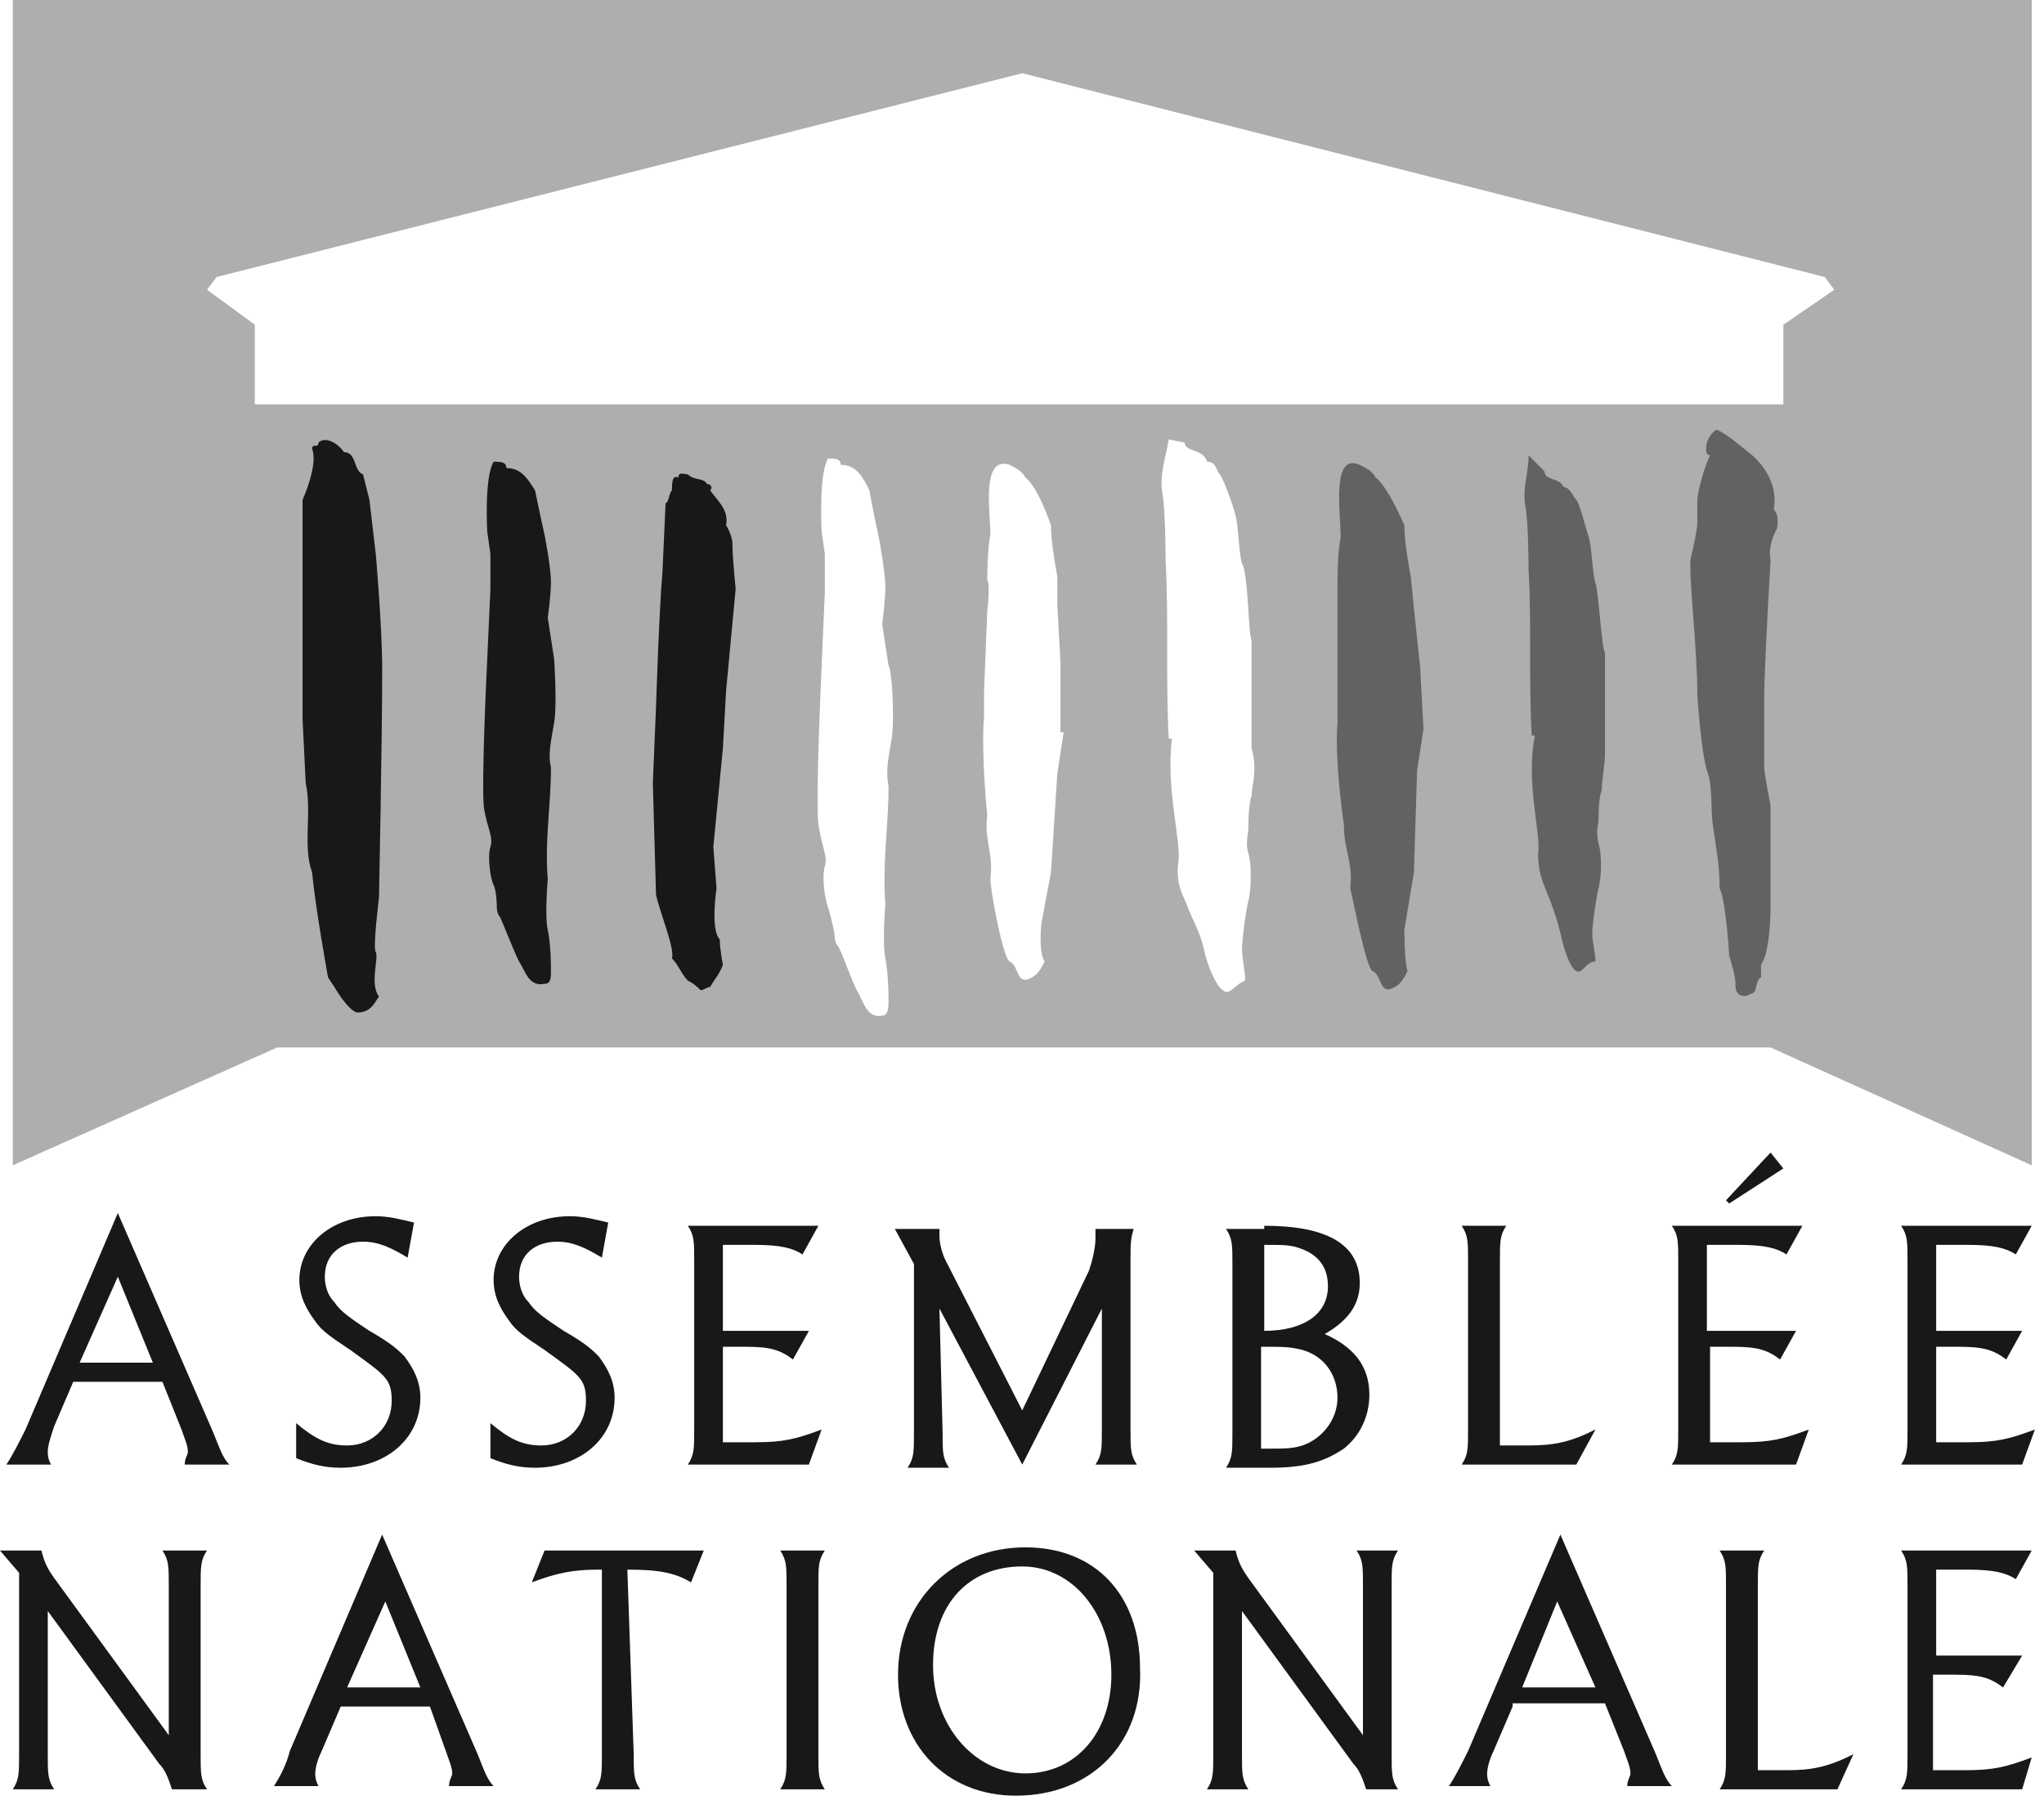<svg width="84" height="74" viewBox="0 0 84 74" fill="none" xmlns="http://www.w3.org/2000/svg">
<path d="M28.268 19.5C28.53 19.762 28.924 19.631 29.054 19.893C29.185 19.893 29.315 20.023 29.185 20.154C29.447 20.547 29.969 20.94 29.839 21.594C29.839 21.594 30.101 21.986 30.101 22.379C30.101 22.903 30.232 24.211 30.232 24.211L29.839 28.399L29.708 30.755L29.315 34.812L29.447 36.513C29.447 36.513 29.185 38.214 29.578 38.607C29.578 38.999 29.708 39.654 29.708 39.654C29.578 40.046 29.315 40.308 29.185 40.57C29.054 40.57 28.924 40.701 28.792 40.701C28.661 40.57 28.53 40.439 28.268 40.308C28.007 40.046 27.876 39.654 27.614 39.392C27.746 38.999 27.09 37.429 26.96 36.775L26.829 32.194L26.96 29.053C26.96 29.053 27.09 24.997 27.222 23.557L27.353 20.678C27.483 20.678 27.483 20.285 27.614 20.154C27.614 19.893 27.614 19.5 27.876 19.631C27.876 19.369 28.137 19.5 28.268 19.5ZM14.135 18.584C14.659 18.584 14.528 19.369 14.92 19.5L15.182 20.547L15.443 22.772C15.443 22.772 15.706 25.782 15.706 27.483C15.706 30.493 15.574 36.906 15.574 36.906C15.574 36.906 15.313 38.999 15.443 39.13C15.574 39.392 15.182 40.439 15.574 40.962C15.313 41.355 15.182 41.617 14.659 41.617C14.265 41.486 13.742 40.57 13.742 40.57L13.481 40.177C13.481 40.177 12.957 37.298 12.827 35.858C12.434 34.812 12.827 33.372 12.564 32.194L12.434 29.577V20.547C12.434 20.547 13.088 19.107 12.827 18.453C12.827 18.191 13.088 18.453 13.088 18.191C13.35 17.93 13.874 18.191 14.135 18.584ZM20.81 19.238C21.464 19.238 21.725 19.762 21.988 20.154C22.118 20.809 22.379 21.986 22.379 21.986C22.379 21.986 22.642 23.295 22.642 23.95C22.642 24.473 22.511 25.389 22.511 25.389L22.772 27.09C22.772 27.09 22.903 28.922 22.772 29.708C22.642 30.493 22.511 31.016 22.642 31.54C22.642 33.11 22.379 34.55 22.511 36.12C22.511 36.12 22.379 37.691 22.511 38.214C22.642 38.869 22.642 39.654 22.642 39.916C22.642 40.177 22.642 40.439 22.379 40.439C21.725 40.57 21.595 39.916 21.332 39.523C21.071 38.999 20.678 37.953 20.547 37.691C20.417 37.56 20.417 37.298 20.417 37.298C20.417 37.298 20.417 36.644 20.286 36.382C20.154 36.12 20.024 35.204 20.154 34.812C20.286 34.419 20.024 34.026 19.893 33.241C19.763 32.325 20.024 27.09 20.024 27.09L20.154 24.211V22.772L20.024 21.856C20.024 21.856 19.893 19.631 20.286 18.977C20.547 18.977 20.81 18.977 20.81 19.238Z" fill="#181818"/>
<path opacity="0.5" d="M71.193 18.061L71.848 18.584C71.848 18.584 73.156 19.5 72.893 20.94C73.156 21.201 73.025 21.725 73.025 21.725C73.025 21.725 72.632 22.379 72.763 23.034C72.763 23.034 72.502 27.483 72.502 28.661V31.54C72.502 31.802 72.763 33.111 72.763 33.111V37.298C72.763 37.298 72.763 39.13 72.371 39.654V40.177C72.109 40.308 72.239 40.832 71.978 40.832C71.585 41.093 71.324 40.832 71.324 40.57C71.324 40.047 71.193 39.785 71.061 39.261C71.061 39.261 70.931 37.036 70.67 36.513C70.67 35.597 70.538 34.943 70.407 34.027C70.277 33.241 70.407 32.325 70.146 31.671C69.884 30.755 69.753 28.53 69.753 28.53C69.753 26.567 69.36 23.426 69.492 22.903C69.623 22.379 69.753 21.725 69.753 21.463V20.547C69.753 20.285 70.014 19.238 70.277 18.715C70.014 18.715 70.146 18.191 70.146 18.191C70.146 18.191 70.277 17.799 70.538 17.668C70.67 17.668 71.193 18.061 71.193 18.061ZM55.881 19.108C56.142 19.238 56.405 19.369 56.535 19.631C57.059 20.024 57.713 21.594 57.713 21.594C57.713 22.379 57.976 23.688 57.976 23.688L58.106 24.997L58.367 27.483L58.499 29.97L58.237 31.671L58.106 35.859L57.713 38.214C57.713 38.214 57.713 39.523 57.844 39.916C57.713 40.177 57.583 40.439 57.32 40.57C56.666 40.963 56.798 40.047 56.405 39.916C56.142 39.785 55.62 37.036 55.488 36.513C55.62 35.466 55.227 34.943 55.227 33.896C55.227 33.896 54.834 31.278 54.965 29.708V23.95C54.965 23.95 54.965 22.641 55.096 22.117C55.096 21.07 54.703 18.584 55.881 19.108ZM63.471 19.369C63.471 19.762 64.126 19.631 64.257 20.024C64.519 20.024 64.649 20.416 64.78 20.547C64.912 20.678 65.173 21.725 65.303 22.117C65.435 22.641 65.435 23.557 65.566 23.95C65.696 24.342 65.827 26.698 65.957 26.829V31.017C65.957 31.409 65.827 32.063 65.827 32.456C65.696 32.849 65.696 33.372 65.696 33.634C65.696 33.896 65.566 34.157 65.696 34.681C65.827 35.074 65.827 35.99 65.696 36.513C65.566 37.036 65.435 38.083 65.435 38.345C65.435 38.738 65.566 39.13 65.566 39.523C65.173 39.523 65.042 40.047 64.78 39.916C64.519 39.785 64.257 38.999 64.126 38.345C63.995 37.822 63.734 37.036 63.602 36.775C63.471 36.382 63.21 35.99 63.21 35.074C63.341 34.288 62.687 32.194 63.078 30.231H62.948C62.817 28.006 62.948 25.651 62.817 23.426C62.817 23.426 62.817 21.463 62.687 20.809C62.556 20.024 62.817 19.5 62.817 18.715" fill="#181818"/>
<path opacity="0.35" d="M0.526 0V47.898L11.387 43.056H72.765L83.496 47.898V0H0.526ZM36.645 30.361C36.515 31.147 36.384 31.67 36.515 32.325C36.515 34.026 36.254 35.465 36.384 37.167C36.384 37.167 36.254 38.737 36.384 39.391C36.515 40.046 36.515 40.962 36.515 41.093C36.515 41.354 36.515 41.747 36.254 41.747C35.598 41.878 35.467 41.093 35.206 40.7C34.944 40.177 34.552 38.999 34.42 38.868C34.29 38.737 34.29 38.344 34.29 38.344C34.29 38.344 34.159 37.69 34.029 37.297C33.897 36.905 33.766 36.12 33.897 35.596C34.029 35.203 33.766 34.811 33.636 33.895C33.505 32.979 33.766 27.352 33.766 27.352L33.897 24.341V22.771L33.766 21.855C33.766 21.855 33.636 19.499 34.029 18.845C34.29 18.845 34.552 18.845 34.552 19.107C35.206 19.107 35.468 19.63 35.73 20.154C35.861 20.939 36.122 22.117 36.122 22.117C36.122 22.117 36.384 23.556 36.384 24.08C36.384 24.734 36.254 25.65 36.254 25.65L36.515 27.352C36.645 27.482 36.776 29.445 36.645 30.361ZM43.712 30.1L43.451 31.801L43.19 35.858L42.797 37.952C42.797 37.952 42.666 39.13 42.927 39.522C42.797 39.784 42.666 40.046 42.404 40.177C41.749 40.569 41.88 39.653 41.488 39.522C41.226 39.391 40.702 36.643 40.702 36.12C40.833 35.073 40.441 34.549 40.572 33.502C40.572 33.502 40.31 31.016 40.441 29.445V28.398L40.572 25.127C40.572 25.127 40.702 24.08 40.572 23.818C40.572 23.818 40.572 22.509 40.702 21.986C40.702 21.07 40.31 18.714 41.488 19.107C41.749 19.238 42.01 19.369 42.142 19.63C42.666 20.023 43.19 21.593 43.19 21.593C43.19 22.378 43.451 23.687 43.451 23.687V24.865L43.581 27.221V30.1H43.712ZM51.434 32.717C51.303 33.11 51.303 33.764 51.303 34.026C51.303 34.288 51.171 34.68 51.303 35.073C51.434 35.465 51.434 36.512 51.303 37.036C51.171 37.559 51.041 38.737 51.041 38.999C51.041 39.391 51.171 39.915 51.171 40.307C50.78 40.438 50.517 40.962 50.256 40.7C49.994 40.569 49.602 39.653 49.47 38.999C49.339 38.344 48.948 37.69 48.816 37.297C48.685 36.905 48.292 36.381 48.424 35.465C48.555 34.549 47.901 32.455 48.162 30.361H48.031C47.901 28.006 48.031 25.388 47.901 23.033C47.901 23.033 47.901 20.939 47.769 20.285C47.638 19.499 47.901 18.845 48.031 18.06L48.685 18.191C48.685 18.583 49.47 18.452 49.602 18.976C49.994 18.976 49.994 19.369 50.126 19.499C50.256 19.63 50.648 20.677 50.78 21.201C50.91 21.724 50.91 22.771 51.041 23.164C51.303 23.556 51.303 26.174 51.434 26.305V30.754C51.695 31.67 51.434 32.325 51.434 32.717ZM73.289 13.348V16.62H10.472V13.348L8.508 11.909L8.901 11.386L42.01 3.01L74.99 11.386L75.382 11.909L73.289 13.348Z" fill="#181818"/>
<path d="M1.963 72.108C1.963 72.893 1.963 73.155 2.225 73.548H0.524C0.785 73.155 0.785 72.893 0.785 72.108V64.649L0 63.733H1.702C1.832 64.256 1.963 64.518 2.356 65.041L6.936 71.323V65.172C6.936 64.387 6.936 64.125 6.675 63.733H8.507C8.245 64.125 8.245 64.387 8.245 65.172V72.108C8.245 72.893 8.245 73.155 8.507 73.548H7.067C6.936 73.155 6.806 72.763 6.543 72.501L1.963 66.219V72.108ZM15.835 65.826L14.265 69.36H17.275L15.835 65.826ZM14.003 70.145L13.218 71.977C13.088 72.239 12.956 72.632 12.956 72.893C12.956 73.024 12.956 73.155 13.088 73.417H11.256C11.517 73.024 11.778 72.501 11.91 71.977L15.704 63.078L19.631 72.108C19.892 72.763 20.024 73.155 20.285 73.417H18.453C18.453 73.155 18.584 73.024 18.584 72.893C18.584 72.632 18.453 72.37 18.322 71.977L17.668 70.145H14.003ZM26.043 72.108C26.043 72.893 26.043 73.155 26.306 73.548H24.472C24.735 73.155 24.735 72.893 24.735 72.108V64.518H24.604C23.557 64.518 22.903 64.649 21.856 65.041L22.379 63.733H28.922L28.399 65.041C27.744 64.649 27.09 64.518 25.782 64.518L26.043 72.108ZM32.064 73.548C32.325 73.155 32.325 72.893 32.325 72.108V65.172C32.325 64.387 32.325 64.125 32.064 63.733H33.896C33.633 64.125 33.633 64.387 33.633 65.172V72.108C33.633 72.893 33.633 73.155 33.896 73.548H32.064ZM42.01 64.387C39.785 64.387 38.344 65.957 38.344 68.444C38.344 70.93 40.046 72.893 42.14 72.893C44.234 72.893 45.673 71.192 45.673 68.836C45.673 66.35 44.102 64.387 42.01 64.387ZM41.747 73.809C38.868 73.809 36.905 71.716 36.905 68.836C36.905 65.826 39.13 63.602 42.14 63.602C45.019 63.602 46.851 65.565 46.851 68.575C46.982 71.585 44.889 73.809 41.747 73.809ZM51.04 72.108C51.04 72.893 51.04 73.155 51.301 73.548H49.6C49.861 73.155 49.861 72.893 49.861 72.108V64.649L49.076 63.733H50.777C50.908 64.256 51.04 64.518 51.431 65.041L56.012 71.323V65.172C56.012 64.387 56.012 64.125 55.751 63.733H57.452C57.19 64.125 57.19 64.387 57.19 65.172V72.108C57.19 72.893 57.19 73.155 57.452 73.548H56.143C56.012 73.155 55.881 72.763 55.619 72.501L51.04 66.219V72.108ZM63.995 65.826L62.555 69.36H65.566L63.995 65.826ZM62.163 70.145L61.377 71.977C61.247 72.239 61.116 72.632 61.116 72.893C61.116 73.024 61.116 73.155 61.247 73.417H59.545C59.808 73.024 60.069 72.501 60.331 71.977L64.126 63.078L68.052 72.108C68.313 72.763 68.445 73.155 68.706 73.417H66.874C66.874 73.155 67.005 73.024 67.005 72.893C67.005 72.632 66.874 72.37 66.744 71.977L65.958 70.014H62.163V70.145ZM70.67 73.548C70.931 73.155 70.931 72.893 70.931 72.108V65.172C70.931 64.387 70.931 64.125 70.67 63.733H72.502C72.24 64.125 72.24 64.387 72.24 65.172V72.763H73.417C74.465 72.763 75.119 72.632 76.166 72.108L75.512 73.548H70.67ZM83.102 68.051L82.317 69.36C81.793 68.967 81.4 68.836 80.353 68.836H79.438V72.763H80.746C81.924 72.763 82.448 72.632 83.495 72.239L83.102 73.548H78.128C78.391 73.155 78.391 72.893 78.391 72.108V65.172C78.391 64.387 78.391 64.125 78.128 63.733H83.495L82.841 64.91C82.448 64.649 81.924 64.518 80.877 64.518H79.569V68.051H83.102ZM4.842 52.478L3.273 56.011H6.282L4.842 52.478ZM3.01 56.797L2.225 58.629C2.095 59.021 1.963 59.414 1.963 59.676C1.963 59.807 1.963 59.937 2.095 60.199H0.262C0.524 59.807 0.785 59.283 1.048 58.76L4.842 49.861L8.768 58.891C9.031 59.545 9.161 59.937 9.423 60.199H7.591C7.591 59.937 7.721 59.807 7.721 59.676C7.721 59.414 7.591 59.152 7.46 58.76L6.675 56.797H3.01ZM16.752 51.693C16.097 51.3 15.574 51.038 14.92 51.038C14.003 51.038 13.349 51.562 13.349 52.478C13.349 52.87 13.479 53.263 13.742 53.525C14.003 53.917 14.396 54.179 15.181 54.703C16.097 55.226 16.359 55.488 16.621 55.75C17.014 56.273 17.275 56.797 17.275 57.451C17.275 59.152 15.835 60.33 14.003 60.33C13.349 60.33 12.825 60.199 12.171 59.937V58.498C12.956 59.152 13.479 59.414 14.265 59.414C15.313 59.414 16.097 58.629 16.097 57.582C16.097 56.666 15.835 56.535 14.396 55.488C13.611 54.964 13.218 54.703 12.956 54.31C12.564 53.786 12.302 53.263 12.302 52.609C12.302 51.169 13.611 49.991 15.443 49.991C15.967 49.991 16.491 50.122 17.014 50.253L16.752 51.693ZM24.735 51.693C24.081 51.3 23.557 51.038 22.903 51.038C21.986 51.038 21.332 51.562 21.332 52.478C21.332 52.87 21.463 53.263 21.725 53.525C21.986 53.917 22.379 54.179 23.164 54.703C24.081 55.226 24.342 55.488 24.604 55.75C24.996 56.273 25.258 56.797 25.258 57.451C25.258 59.152 23.818 60.33 21.986 60.33C21.332 60.33 20.808 60.199 20.154 59.937V58.498C20.939 59.152 21.463 59.414 22.249 59.414C23.295 59.414 24.081 58.629 24.081 57.582C24.081 56.666 23.818 56.535 22.379 55.488C21.593 54.964 21.201 54.703 20.939 54.31C20.547 53.786 20.285 53.263 20.285 52.609C20.285 51.169 21.593 49.991 23.426 49.991C23.95 49.991 24.472 50.122 24.996 50.253L24.735 51.693ZM33.242 54.703L32.587 55.88C32.064 55.488 31.671 55.357 30.624 55.357H29.708V59.283H31.017C32.194 59.283 32.718 59.152 33.765 58.76L33.242 60.199H28.268C28.529 59.807 28.529 59.545 28.529 58.76V51.824C28.529 51.038 28.529 50.777 28.268 50.384H33.633L32.979 51.562C32.587 51.3 32.064 51.169 31.017 51.169H29.708V54.703H33.242ZM38.737 58.891C38.737 59.676 38.737 59.937 39 60.33H37.298C37.56 59.937 37.56 59.676 37.56 58.891V51.954L36.775 50.515H38.607V50.777C38.607 51.169 38.737 51.562 38.868 51.824L42.01 57.974L44.758 52.216C44.889 51.824 45.019 51.3 45.019 50.907V50.515H46.59C46.459 50.907 46.459 51.169 46.459 51.824V58.76C46.459 59.545 46.459 59.807 46.721 60.199H45.019C45.282 59.807 45.282 59.545 45.282 58.76V53.786L42.01 60.199L38.607 53.786L38.737 58.891ZM52.218 59.545C52.74 59.545 53.133 59.545 53.526 59.414C54.311 59.152 54.965 58.367 54.965 57.451C54.965 56.535 54.441 55.75 53.526 55.488C53.002 55.357 52.74 55.357 51.825 55.357V59.545H52.218ZM54.573 52.87C54.573 52.085 54.18 51.562 53.395 51.3C53.002 51.169 52.74 51.169 51.955 51.169V54.703C53.526 54.703 54.573 54.048 54.573 52.87ZM51.955 50.384C54.573 50.384 55.881 51.169 55.881 52.74C55.881 53.656 55.358 54.31 54.441 54.834C55.619 55.357 56.275 56.142 56.275 57.32C56.275 58.236 55.881 59.021 55.227 59.545C54.441 60.068 53.657 60.33 52.218 60.33H50.384C50.647 59.937 50.647 59.676 50.647 58.891V51.954C50.647 51.169 50.647 50.907 50.384 50.515H51.955V50.384ZM60.069 60.199C60.331 59.807 60.331 59.545 60.331 58.76V51.824C60.331 51.038 60.331 50.777 60.069 50.384H61.901C61.64 50.777 61.64 51.038 61.64 51.824V59.414H62.817C63.865 59.414 64.519 59.283 65.566 58.76L64.78 60.199H60.069ZM73.287 48.028L71.062 49.468L70.931 49.337L72.763 47.374L73.287 48.028ZM73.81 54.703L73.156 55.88C72.632 55.488 72.24 55.357 71.192 55.357H70.277V59.283H71.585C72.763 59.283 73.287 59.152 74.334 58.76L73.81 60.199H68.706C68.969 59.807 68.969 59.545 68.969 58.76V51.824C68.969 51.038 68.969 50.777 68.706 50.384H74.071L73.417 51.562C73.026 51.3 72.502 51.169 71.455 51.169H70.146V54.703H73.81ZM83.102 54.703L82.448 55.88C81.924 55.488 81.531 55.357 80.485 55.357H79.569V59.283H80.877C82.055 59.283 82.578 59.152 83.625 58.76L83.102 60.199H78.128C78.391 59.807 78.391 59.545 78.391 58.76V51.824C78.391 51.038 78.391 50.777 78.128 50.384H83.495L82.841 51.562C82.448 51.3 81.924 51.169 80.877 51.169H79.569V54.703" fill="#181818"/>
</svg>
